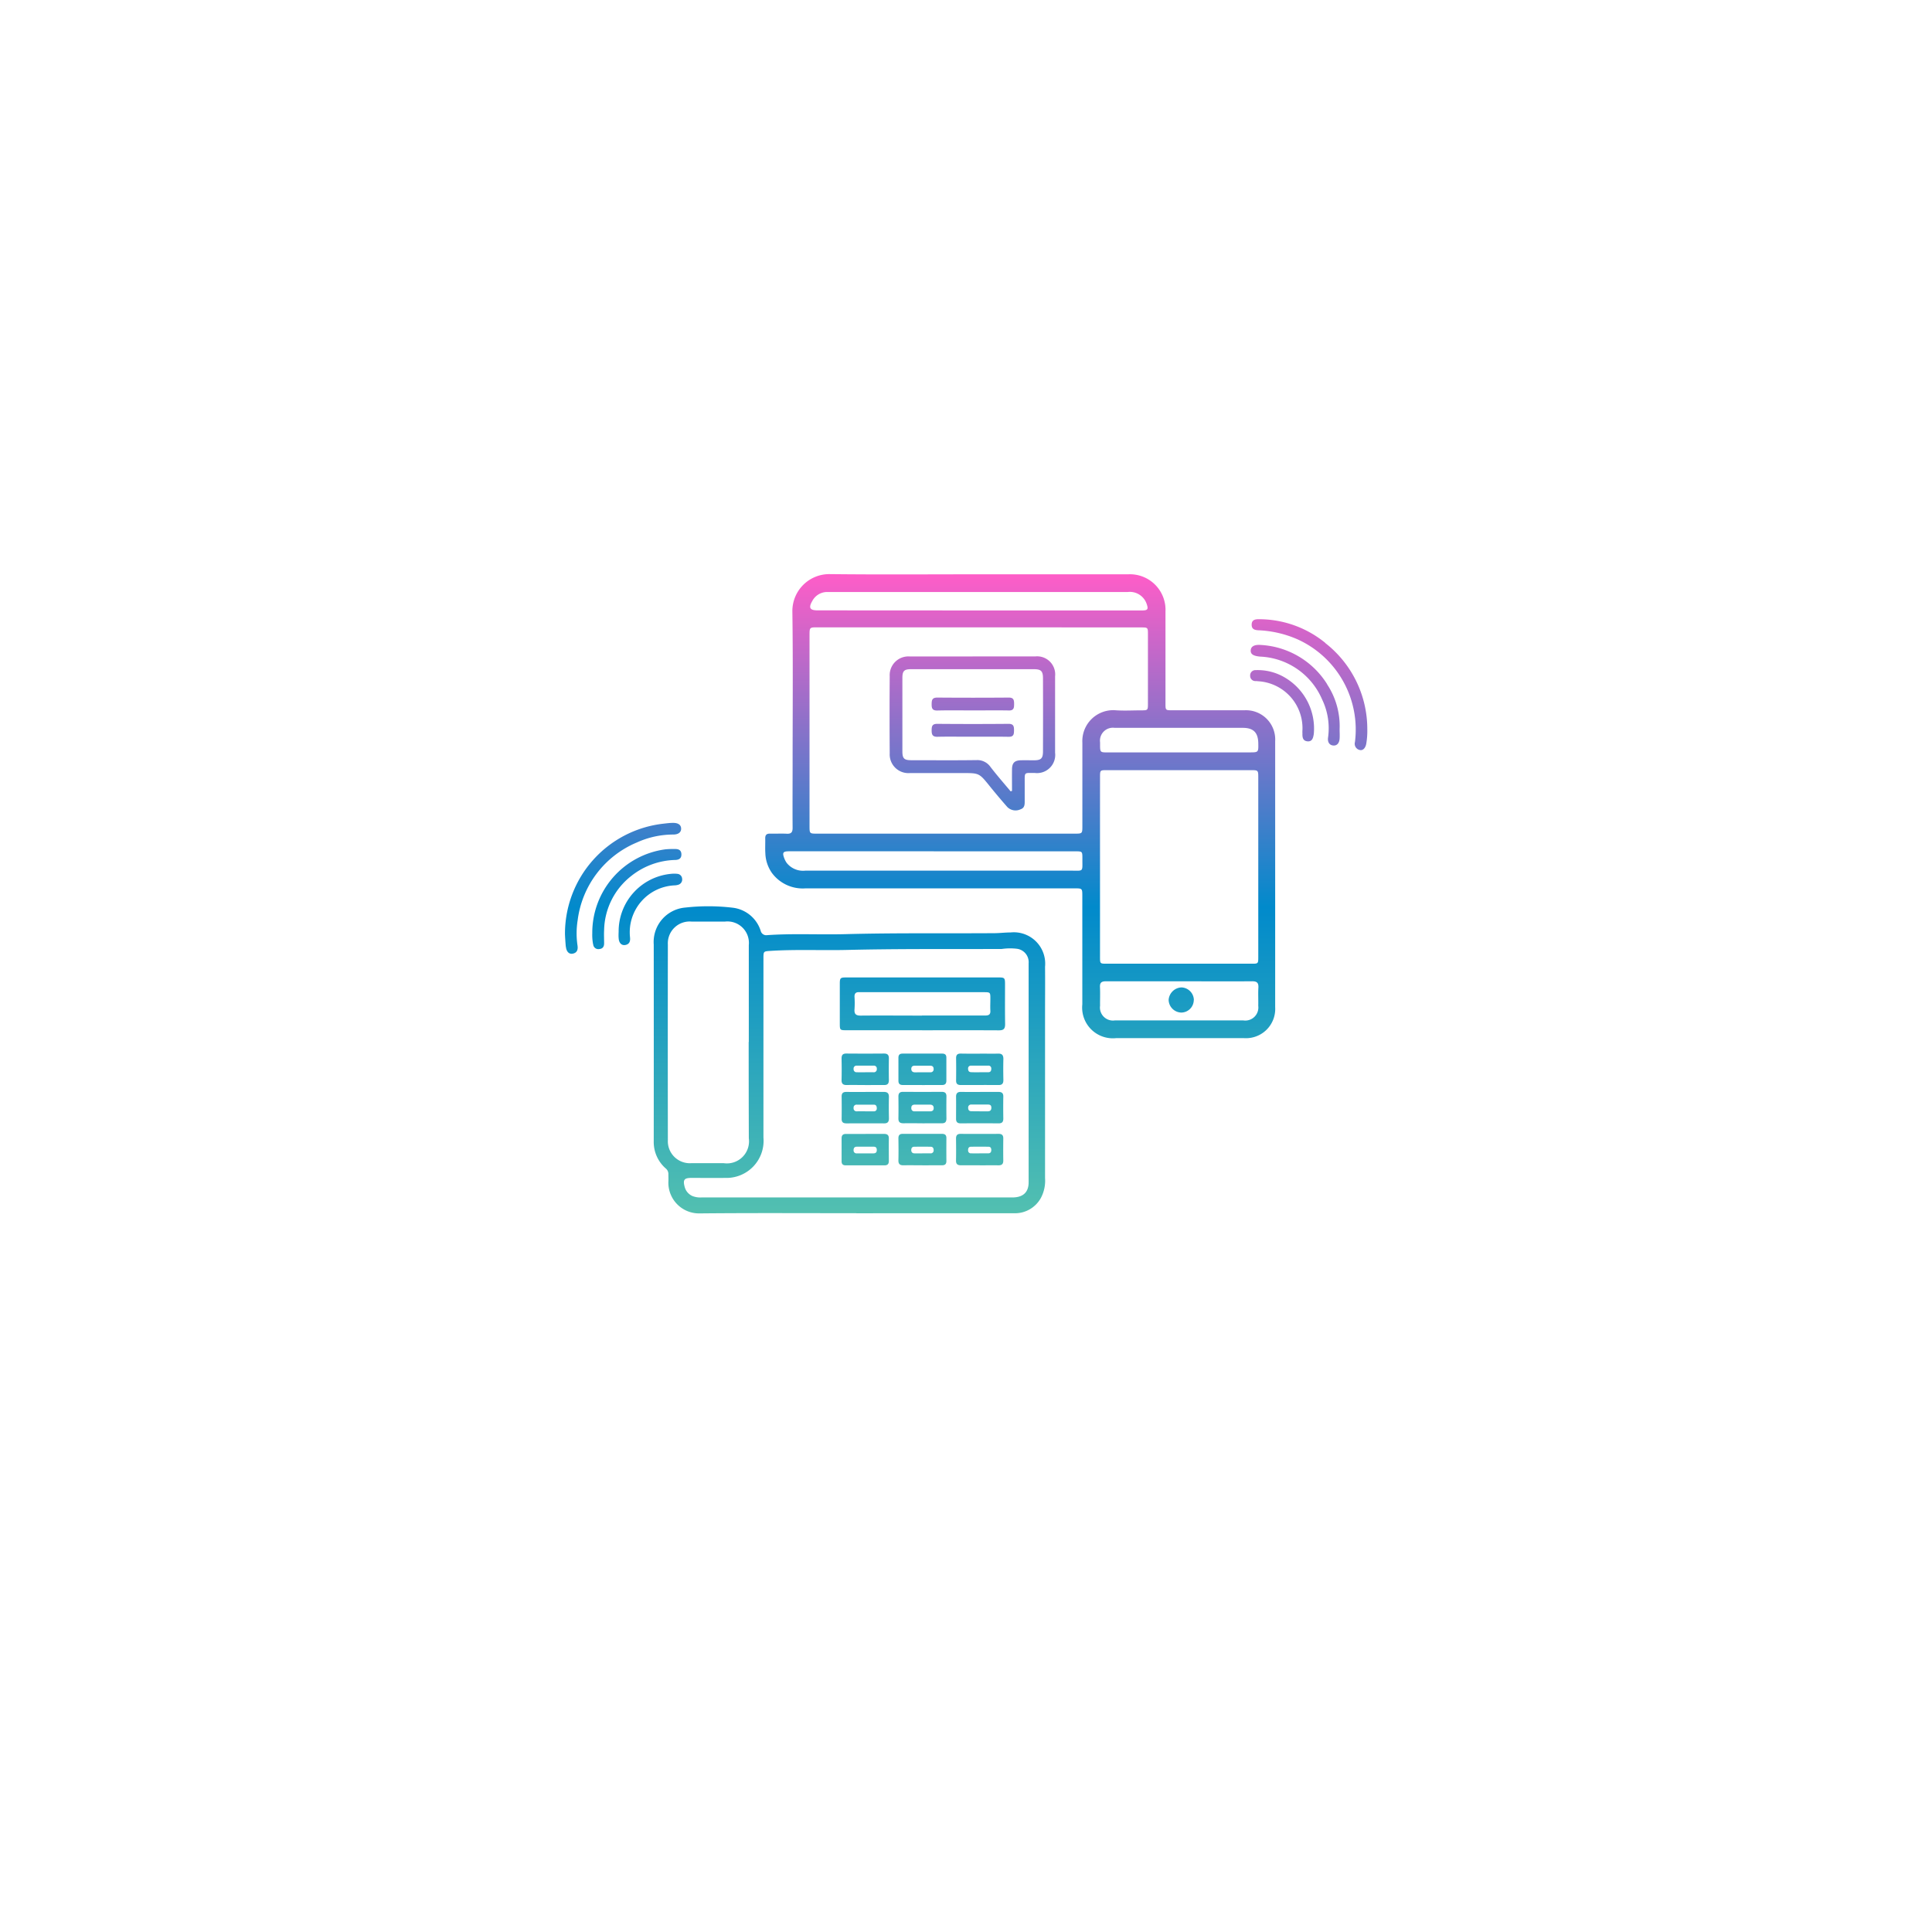 <svg xmlns="http://www.w3.org/2000/svg" xmlns:xlink="http://www.w3.org/1999/xlink" width="107" height="107" viewBox="0 0 107 107">
  <defs>
    <filter id="Rectangle_16562" x="0" y="0" width="107" height="107" filterUnits="userSpaceOnUse">
      <feOffset dy="4" input="SourceAlpha"/>
      <feGaussianBlur stdDeviation="6.5" result="blur"/>
      <feFlood flood-color="#dce1e5"/>
      <feComposite operator="in" in2="blur"/>
      <feComposite in="SourceGraphic"/>
    </filter>
    <linearGradient id="linear-gradient" x1="0.5" x2="0.5" y2="1" gradientUnits="objectBoundingBox">
      <stop offset="0" stop-color="#ff5dc8"/>
      <stop offset="0.521" stop-color="#018acb"/>
      <stop offset="1" stop-color="#53c0b0"/>
    </linearGradient>
  </defs>
  <g id="Group_58634" data-name="Group 58634" transform="translate(-233.5 -777.5)">
    <g id="Group_58627" data-name="Group 58627" transform="translate(93 -732)">
      <g transform="matrix(1, 0, 0, 1, 140.5, 1509.5)" filter="url(#Rectangle_16562)">
        <rect id="Rectangle_16562-2" data-name="Rectangle 16562" width="68" height="68" rx="5" transform="translate(19.5 15.5)" fill="#fff"/>
      </g>
    </g>
    <path id="Path_4" data-name="Path 4" d="M-5323.539-348.141h8.262a1.971,1.971,0,0,1,2.061,2.061q0,2.546,0,5.093c0,.375,0,.376.378.377q1.991,0,3.982,0a1.62,1.62,0,0,1,1.715,1.712q0,7.368,0,14.736a1.62,1.62,0,0,1-1.718,1.711q-3.549,0-7.1,0a1.7,1.7,0,0,1-1.863-1.872q0-2.993,0-5.986c0-.437,0-.438-.43-.438h-14.9a2.121,2.121,0,0,1-1.862-.855,2.02,2.02,0,0,1-.363-1.089c-.017-.27,0-.542-.006-.812-.006-.2.072-.28.27-.275.307.008.615-.011.921.005.253.014.327-.089.325-.332-.009-1.165,0-2.33,0-3.494,0-2.826.026-5.653-.013-8.478a2.046,2.046,0,0,1,2.08-2.074C-5329.047-348.119-5326.292-348.141-5323.539-348.141Zm-.01,2.938h-8.937c-.444,0-.444,0-.444.455v10.535c0,.436,0,.436.429.436h14.245c.437,0,.437,0,.437-.43,0-1.535,0-3.069,0-4.6a1.712,1.712,0,0,1,1.823-1.805c.467.035.938.007,1.408.006.4,0,.4,0,.4-.384q0-1.909,0-3.818c0-.389,0-.39-.392-.39Zm6.707,13.265q0,2.492,0,4.983c0,.379,0,.381.373.381h8.017c.373,0,.375,0,.375-.38q0-4.97,0-9.939c0-.388-.01-.4-.392-.4h-7.989c-.382,0-.383,0-.383.4Q-5316.843-334.416-5316.842-331.938Zm-6.7-14.2h9.021c.323,0,.368-.067.26-.369a.982.982,0,0,0-1.043-.653h-16.524c-.054,0-.108,0-.163,0a.932.932,0,0,0-.787.5c-.219.376-.133.517.3.517ZM-5326.1-332.8h-7.963c-.335,0-.385.073-.266.385a1.137,1.137,0,0,0,.138.262,1.158,1.158,0,0,0,1.03.425q7.34,0,14.68,0c.756,0,.657.095.663-.661,0-.408,0-.409-.4-.409Zm13.645,7.2c-1.353,0-2.707,0-4.06,0-.245,0-.341.074-.329.325.017.342,0,.686.005,1.028a.721.721,0,0,0,.817.814q3.56,0,7.119,0a.724.724,0,0,0,.825-.809c.008-.334-.012-.668.007-1,.016-.27-.075-.362-.352-.359C-5309.769-325.589-5311.113-325.6-5312.458-325.6Zm.007-12.678h3.872c.509,0,.509,0,.5-.5-.01-.6-.267-.858-.862-.859q-1.286,0-2.572,0-2.26,0-4.521,0a.716.716,0,0,0-.808.8c0,.036,0,.072,0,.108,0,.452,0,.453.439.453Zm-17.887,25.522c-2.89,0-5.779-.017-8.668.011a1.7,1.7,0,0,1-1.744-1.756c.009-.135,0-.271,0-.406a.394.394,0,0,0-.148-.329,1.942,1.942,0,0,1-.663-1.512q.005-5.445,0-10.89a1.913,1.913,0,0,1,1.752-2.046,11.422,11.422,0,0,1,2.621.009,1.852,1.852,0,0,1,1.549,1.275.316.316,0,0,0,.359.244c1.443-.1,2.888-.017,4.332-.055,2.744-.073,5.488-.036,8.232-.054.307,0,.612-.04.918-.04a1.737,1.737,0,0,1,1.909,1.9c.009.849,0,1.7,0,2.546q0,4.578,0,9.156a2.027,2.027,0,0,1-.23,1.1,1.639,1.639,0,0,1-1.474.85Q-5325.963-312.754-5330.337-312.752Zm0-.873q4.32,0,8.64,0c.591,0,.9-.287.9-.839q0-6.067,0-12.134a.747.747,0,0,0-.653-.8,3.245,3.245,0,0,0-.835.012c-2.852.012-5.7-.016-8.556.053-1.416.034-2.834-.037-4.25.053-.391.025-.392.019-.393.423,0,.172,0,.343,0,.515q0,4.7,0,9.4a2.055,2.055,0,0,1-2.116,2.235c-.623.008-1.246,0-1.869,0-.4,0-.486.1-.377.5a.762.762,0,0,0,.42.5,1.181,1.181,0,0,0,.53.081Zm-5.958-8.612q0-2.681,0-5.362a1.19,1.19,0,0,0-1.314-1.305q-.935,0-1.869,0a1.208,1.208,0,0,0-1.3,1.277q-.008,5.416,0,10.832a1.218,1.218,0,0,0,1.285,1.273c.6,0,1.21,0,1.814,0a1.225,1.225,0,0,0,1.385-1.381Q-5336.3-319.569-5336.3-322.237Zm-10.13-5.282c.023.272.17.433.377.393.253-.048.3-.239.266-.455a4.6,4.6,0,0,1,.009-1.4,5.4,5.4,0,0,1,3.271-4.3,4.879,4.879,0,0,1,2.021-.443c.29,0,.444-.129.438-.332s-.162-.317-.454-.313c-.18,0-.359.025-.538.045a6.134,6.134,0,0,0-5.441,6.12C-5346.466-328-5346.449-327.761-5346.429-327.519Zm42.064-16.813a5.8,5.8,0,0,0-3.7-1.317c-.214,0-.384.049-.384.306,0,.237.154.294.359.306a5.987,5.987,0,0,1,2.176.5,5.486,5.486,0,0,1,3.185,5.692.351.351,0,0,0,.257.437c.176.052.323-.1.368-.338a4.2,4.2,0,0,0,.059-.811A6.039,6.039,0,0,0-5304.364-344.332Zm-40.552,16.685a.283.283,0,0,0,.341.264c.19-.015.264-.137.264-.313,0-.244-.014-.488,0-.731a3.9,3.9,0,0,1,1.5-3,4.07,4.07,0,0,1,2.45-.889c.2-.009.331-.088.33-.306s-.131-.3-.333-.3a4.785,4.785,0,0,0-.541.016,4.664,4.664,0,0,0-4.062,4.646A2.782,2.782,0,0,0-5344.916-327.647Zm40.65-14.4a4.632,4.632,0,0,0-3.654-2.175c-.351-.031-.561.063-.58.287s.146.324.526.357a3.919,3.919,0,0,1,3.427,2.371,3.679,3.679,0,0,1,.33,2.111c-.038.261.083.423.285.441s.337-.121.355-.386c.012-.171,0-.343,0-.514A4.2,4.2,0,0,0-5304.266-342.049Zm-39.239,14.07c.015.255.158.406.361.372.236-.04.291-.205.268-.422a2.6,2.6,0,0,1,2.46-2.881.781.781,0,0,0,.212-.035.3.3,0,0,0,.213-.337.286.286,0,0,0-.265-.267,1.531,1.531,0,0,0-.351,0,3.2,3.2,0,0,0-2.9,3.193C-5343.506-328.231-5343.513-328.1-5343.5-327.979Zm37.87-11.374c-.009.221.007.445.285.466.261.019.307-.194.342-.4a3.275,3.275,0,0,0-1.587-3.125,2.937,2.937,0,0,0-1.627-.419.29.29,0,0,0-.31.306.287.287,0,0,0,.292.3c.045,0,.09,0,.135.009a2.606,2.606,0,0,1,2.471,2.678C-5305.635-339.479-5305.633-339.416-5305.635-339.353Zm-18.267-4.237q1.733,0,3.467,0a1,1,0,0,1,1.1,1.106q0,2.113,0,4.225a1.007,1.007,0,0,1-1.114,1.124c-.628,0-.565-.069-.569.563,0,.316,0,.632,0,.948,0,.2.017.421-.229.5a.645.645,0,0,1-.73-.122q-.5-.568-.977-1.159c-.583-.723-.58-.726-1.495-.726-.975,0-1.95,0-2.925,0a1.035,1.035,0,0,1-1.12-1.088q-.015-2.14,0-4.28a1.035,1.035,0,0,1,1.12-1.088C-5326.213-343.592-5325.058-343.59-5323.9-343.59Zm2.111,7.471.071-.025c0-.4-.006-.809,0-1.213.006-.336.146-.472.484-.481.244-.006.487,0,.731,0,.393,0,.5-.1.5-.5q.007-2.016,0-4.033c0-.411-.105-.512-.516-.512q-3.4,0-6.794,0c-.38,0-.477.1-.477.486q0,2.03,0,4.06c0,.4.094.495.5.495,1.2,0,2.4.011,3.6-.006a.888.888,0,0,1,.781.381C-5322.55-337.006-5322.165-336.567-5321.791-336.119Zm10.142,11.56a.713.713,0,0,0-.687-.7.744.744,0,0,0-.71.686.718.718,0,0,0,.708.707A.7.7,0,0,0-5311.649-324.559Zm-15.045,1.672h-4.2c-.353,0-.363-.011-.364-.367q0-1.1,0-2.194c0-.333.028-.363.35-.363q4.225,0,8.451,0c.322,0,.35.029.35.363,0,.74-.007,1.481.005,2.221,0,.257-.08.347-.342.345C-5323.859-322.892-5325.276-322.887-5326.694-322.887Zm-.015-.815h.108c1.127,0,2.255,0,3.382,0,.193,0,.313-.04.3-.267s0-.433,0-.649c0-.374,0-.376-.377-.376h-6.765c-.036,0-.073,0-.108,0-.193-.016-.283.062-.274.265a5.293,5.293,0,0,1,0,.676c-.023.275.082.358.354.355C-5328.964-323.71-5327.836-323.7-5326.709-323.7Zm0,3.848c-.352,0-.7,0-1.056,0-.169,0-.248-.068-.246-.241,0-.424,0-.848,0-1.272,0-.16.075-.226.232-.226q1.1,0,2.192,0c.158,0,.232.067.231.226,0,.424,0,.848,0,1.272,0,.173-.077.243-.246.241C-5325.968-319.857-5326.338-319.854-5326.708-319.854Zm.012-.705v0c.152,0,.3,0,.457,0a.164.164,0,0,0,.178-.187c0-.125-.072-.177-.187-.177q-.43,0-.859,0c-.114,0-.189.047-.191.173s.073.193.2.194Zm.018,2.825c-.352,0-.7-.005-1.055,0-.193,0-.281-.067-.278-.267.007-.406.006-.812,0-1.217,0-.185.077-.258.259-.257q1.069.006,2.138,0c.178,0,.266.063.263.253q-.009.609,0,1.217c0,.2-.076.277-.273.272C-5325.975-317.739-5326.326-317.734-5326.678-317.734Zm.013-1.033h-.431c-.127,0-.206.051-.2.191a.164.164,0,0,0,.187.18q.431,0,.862,0c.116,0,.187-.051.19-.176s-.071-.194-.2-.194Zm-.023,3.36c-.343,0-.686-.007-1.029,0-.2.005-.3-.06-.294-.277.01-.406.006-.812,0-1.218,0-.169.067-.247.241-.247q1.083,0,2.165,0c.166,0,.253.058.252.236q-.006.636,0,1.272c0,.179-.089.235-.253.233C-5325.966-315.411-5326.327-315.408-5326.688-315.408Zm-.007-.662c.152,0,.305,0,.458,0a.161.161,0,0,0,.176-.188c0-.106-.052-.176-.16-.178q-.458-.007-.916,0c-.107,0-.16.067-.163.175s.049.189.173.191C-5326.983-316.068-5326.839-316.07-5326.7-316.07Zm-3.17-3.784c-.334,0-.667-.006-1,0-.2.005-.3-.062-.294-.279.01-.4.008-.794,0-1.19,0-.2.072-.276.271-.274q1.042.009,2.083,0c.2,0,.27.086.266.278q-.01.6,0,1.19c0,.2-.072.279-.27.275C-5329.162-319.859-5329.514-319.853-5329.865-319.853Zm.015-.707c.153,0,.306,0,.459,0a.164.164,0,0,0,.183-.184.161.161,0,0,0-.183-.182q-.46,0-.919,0a.161.161,0,0,0-.183.182.164.164,0,0,0,.184.183C-5330.157-320.559-5330-320.56-5329.85-320.56Zm6.353-1.032c.334,0,.668.009,1,0,.226-.008.3.085.3.3-.011.388-.008.776,0,1.163,0,.193-.068.279-.268.277-.694-.006-1.389,0-2.083,0-.175,0-.271-.056-.268-.249q.009-.622,0-1.245c0-.192.091-.251.267-.248C-5324.2-321.588-5323.849-321.592-5323.5-321.592Zm-.025,1.031c.162,0,.324,0,.486,0,.125,0,.172-.078.168-.2a.153.153,0,0,0-.17-.166q-.473,0-.946,0a.153.153,0,0,0-.168.168c0,.119.046.192.17.195C-5323.829-320.559-5323.676-320.561-5323.522-320.561Zm-6.314,1.089c.333,0,.667.005,1,0,.2,0,.3.057.3.277-.01.4-.008.793,0,1.19,0,.193-.07.278-.269.276-.694-.006-1.388,0-2.082,0-.175,0-.27-.057-.268-.249q.008-.622,0-1.244c0-.193.094-.251.268-.249C-5330.54-319.469-5330.188-319.472-5329.836-319.472Zm-.021,1.076h0c.161,0,.322,0,.483,0a.153.153,0,0,0,.165-.169c0-.116-.039-.2-.165-.2-.313,0-.626,0-.939,0a.162.162,0,0,0-.18.184.162.162,0,0,0,.18.184C-5330.162-318.4-5330.01-318.4-5329.857-318.4Zm6.374-1.076c.333,0,.667,0,1,0,.187,0,.286.057.282.263-.008.405-.006.811,0,1.217,0,.18-.068.263-.254.262q-1.055-.007-2.109,0c-.187,0-.257-.082-.254-.262,0-.406.007-.811,0-1.217,0-.206.1-.266.283-.263C-5324.187-319.468-5323.835-319.472-5323.483-319.472Zm-.037,1.076h.457c.13,0,.2-.058.2-.2s-.074-.175-.189-.175h-.913a.162.162,0,0,0-.183.181c0,.12.053.186.175.188C-5323.825-318.4-5323.673-318.4-5323.521-318.4Zm-6.309,1.251c.343,0,.686,0,1.028,0,.182,0,.263.071.26.256-.006.415,0,.83,0,1.245,0,.174-.079.24-.247.24q-1.069-.005-2.138,0c-.157,0-.232-.067-.231-.227,0-.424,0-.848,0-1.272,0-.174.079-.242.247-.241C-5330.55-317.143-5330.189-317.145-5329.829-317.145Zm-.025,1.077h.457c.116,0,.187-.047.189-.174s-.044-.194-.168-.195c-.313,0-.626,0-.94,0-.121,0-.177.068-.177.188a.161.161,0,0,0,.183.181Zm6.344.661c-.343,0-.686-.005-1.028,0-.188,0-.286-.057-.282-.262.008-.406.006-.812,0-1.217,0-.181.067-.263.254-.262q1.055.006,2.11,0c.187,0,.257.082.254.262-.005.406-.007.812,0,1.218,0,.205-.093.266-.282.262C-5322.825-315.413-5323.168-315.408-5323.511-315.407Zm-.015-.662c.161,0,.322,0,.483,0,.122,0,.177-.067.175-.187s-.049-.177-.157-.179q-.483-.007-.967,0c-.126,0-.164.086-.16.2a.152.152,0,0,0,.169.165C-5323.831-316.068-5323.678-316.07-5323.526-316.069Zm1.622-23.071c.284.006.293-.152.295-.363s-.026-.355-.3-.353q-1.976.017-3.953,0c-.273,0-.307.126-.309.348s.03.375.318.368c.649-.016,1.3,0,1.949-.005C-5323.24-339.145-5322.572-339.154-5321.9-339.141Zm0-1.456c.282.007.3-.143.3-.357s-.02-.361-.3-.358q-1.976.015-3.953,0c-.293,0-.312.146-.314.372s.044.351.313.344c.649-.016,1.3-.005,1.949-.005C-5323.245-340.6-5322.577-340.612-5321.909-340.6Z" transform="translate(5611.264 1157.447)" fill="url(#linear-gradient)"/>
  </g>
</svg>
